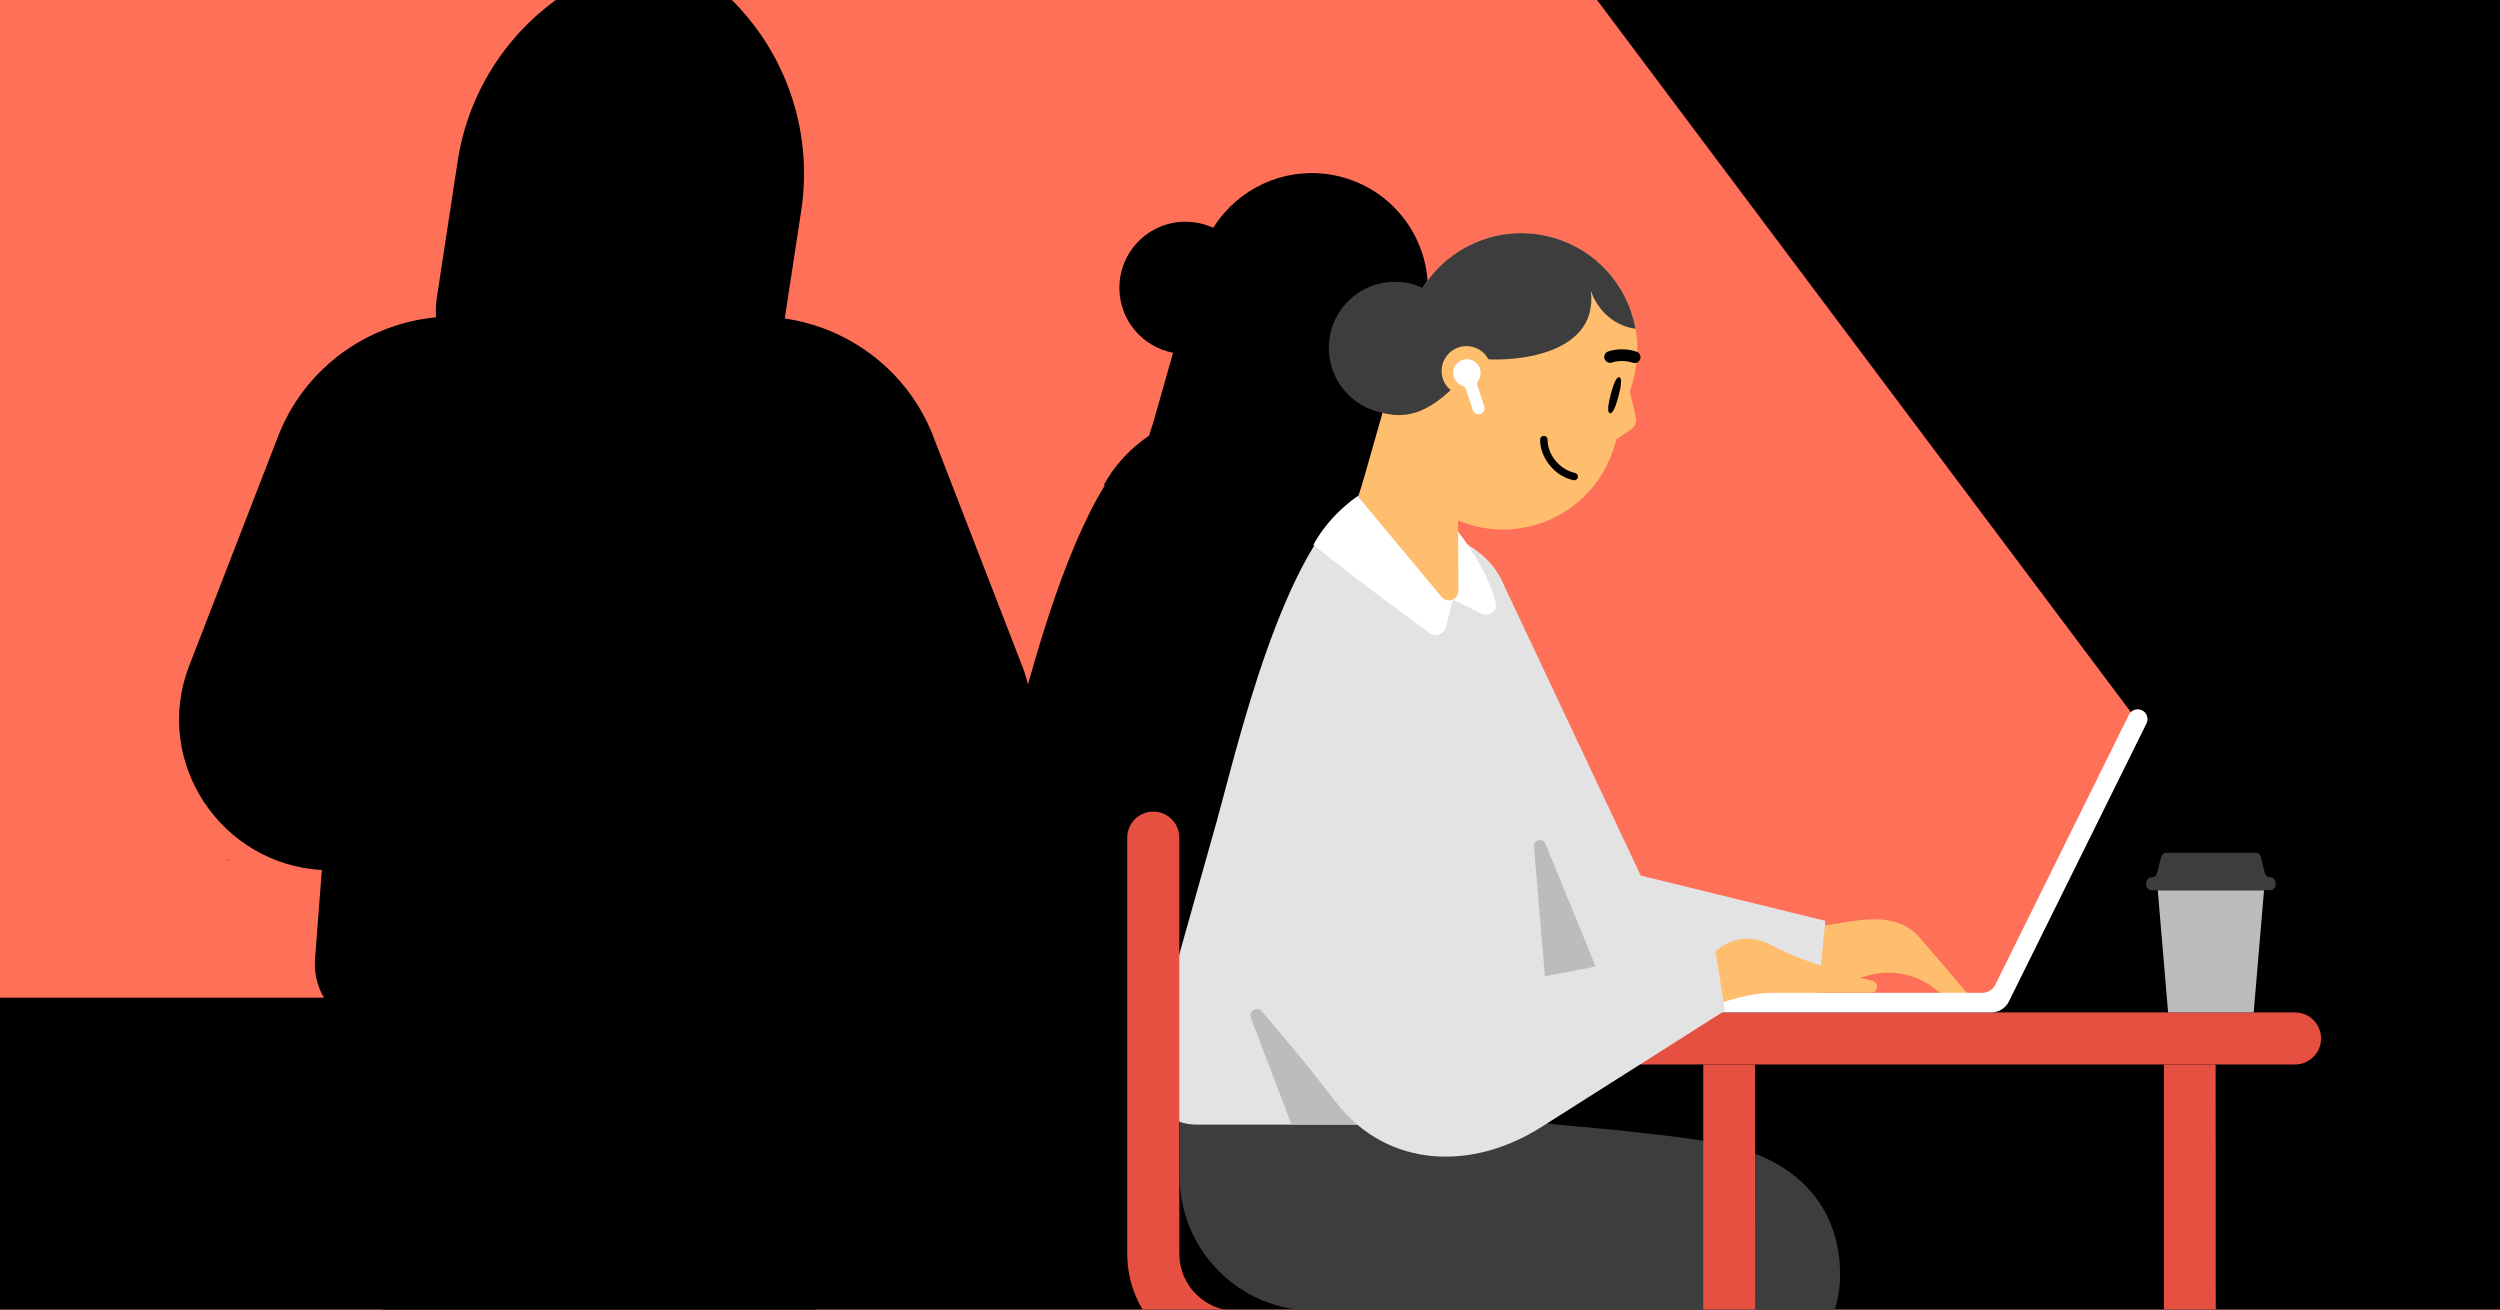 <svg fill="none" height="495" viewBox="0 0 945 495" width="945" xmlns="http://www.w3.org/2000/svg" xmlns:xlink="http://www.w3.org/1999/xlink"><rect x="0" y="0" width="945" height="495" fill="#333333" stroke="none"/><clipPath id="clip0_11682_28"><path d="M0 0H945V495H0Z"/></clipPath><g clip-path="url(#clip0_11682_28)"><path d="M0 0H945V495H0Z" fill="#ff7059"/><path d="M590.523-17.547 808.388 273.079 754.96 377.123H649.51-40.837L-40.837 509.287H959.698V-28.082L590.523-17.547Z" fill="#000000"/><path clip-rule="evenodd" d="M471.982 174.035 472.009 180.102C472.919 180.525 474.53 181.504 476.449 183.677L476.735 183.868C486.353 190.256 490.146 196.985 491.124 208.479L509.575 402.385H372.978C360.7 402.385 351.805 390.657 355.127 378.818L380.824 287.482C381.637 284.592 382.598 280.964 383.707 276.779 390.119 252.579 401.465 209.756 417.611 183.504L417.29 183.25C421.085 176.307 426.018 171.039 431.107 167.064 432.162 166.196 433.232 165.411 434.316 164.715L435.877 159.883 443.425 133.338C431.866 131.146 423.126 120.992 423.126 108.796 423.126 95 434.31 83.817 448.106 83.817 451.857 83.817 455.415 84.644 458.608 86.125 459.867 84.1 461.28 82.198 462.826 80.432 473.649 68.065 491.009 62.314 507.867 67.107 527.52 72.695 540.214 90.822 539.739 110.342 540.7 110.823 541.189 111.958 540.837 113.006 540.605 113.686 540.081 114.187 539.45 114.402 539.179 116.701 538.721 119.008 538.068 121.305L536.925 125.327 536.925 125.327 539.193 135.049C539.591 136.792 538.894 138.6 537.404 139.605L531.786 143.398 531.17 145.564C524.108 170.403 497.223 183.796 473.141 174.483L471.982 174.035Z" fill="#000000" fill-rule="evenodd"/><path d="M509.762 402.264 521.504 162.468 456.474 166.532 509.762 402.264Z" fill="#000000"/><path clip-rule="evenodd" d="M581.94 392.538C581.94 387.103 586.345 382.698 591.779 382.698L867.514 382.698C872.948 382.698 877.354 387.103 877.354 392.538 877.354 397.972 872.948 402.377 867.514 402.377L591.779 402.377C586.345 402.377 581.94 397.972 581.94 392.538Z" fill="#e55041" fill-rule="evenodd"/><path d="M731.503 373.873 739.603 380.384C740.744 381.301 742.375 381.322 743.536 380.425 744.891 379.365 745.166 377.44 744.147 376.044L725.573 354.32C718.797 346.699 709.331 346.872 700.12 348.166L678.172 351.712 678.386 376.543 706.264 368.718C715.027 366.272 724.421 368.178 731.503 373.873Z" fill="#ffbd6e"/><path d="M687.004 376.89 690.021 348.084 620.204 330.967 567.01 218.066 564.683 363.297 573.734 371.773C605.534 389.931 686.994 376.9 686.994 376.9L687.004 376.89Z" fill="#e3e3e3"/><path d="M596.839 381.628 584.439 374.556 579.833 320.003C579.599 317.415 583.206 316.559 584.184 318.964L612.897 389.168C607.415 387.099 602.046 384.593 596.849 381.638L596.839 381.628Z" fill="#bcbcbc"/><path d="M445.899 425.096V444.628C445.899 472.679 468.641 495.421 496.692 495.421H609.914L538.213 608.338 566.07 654.75 684.672 511.286C691.163 503.43 695.147 493.72 695.513 483.541 695.534 482.95 695.544 482.359 695.544 481.768 695.544 457.344 680.719 439.473 653.503 432.982 637.639 429.192 588.751 425.116 588.751 425.116L445.899 409.373V425.096Z" fill="#3d3d3d"/><path d="M524.132 185.467 555.902 206.579C565.52 212.967 569.313 219.696 570.291 231.19L580.853 425.096H452.145C439.867 425.096 430.972 413.368 434.294 401.529L459.991 310.193C467.021 285.209 485.138 204.969 513.892 187.168L524.162 185.457H524.132V185.467Z" fill="#e3e3e3"/><path d="M633.562 375.26V382.688H752.776C755.547 382.688 758.084 381.108 759.327 378.632L811.374 273.47C812.281 271.636 811.527 269.415 809.693 268.498 807.859 267.591 805.617 268.345 804.73 270.179L754.202 372.274C753.285 374.108 751.421 375.28 749.352 375.28H633.552L633.572 375.26H633.562Z" fill="#ffffff"/><path d="M473.489 382.056C472.743 382.72 472.476 383.783 472.822 384.725L488.174 425.051H512.891L476.9 382.163C475.981 381.22 474.475 381.18 473.489 382.056Z" fill="#bcbcbc"/><path d="M496.457 205.961C501.052 197.552 507.318 191.601 513.509 187.426 518.699 190.144 549.164 198.557 549.164 198.557 549.164 198.557 561.449 212.527 565.362 227.777 566.169 230.922 562.9 233.429 559.989 231.991L549.164 226.642 546.528 237.049C545.828 239.814 542.507 240.941 540.238 239.213 529.92 231.354 521.798 226.074 496.457 205.961Z" fill="#ffffff"/><path d="M513.373 187.768 515.768 180.349 551.095 184.762 551.268 223.346C551.285 226.711 547.065 228.24 544.928 225.654L513.382 187.764 513.373 187.768Z" fill="#ffbd6e"/><path d="M855.804 336.51 851.892 382.687H819.541L815.628 336.51H855.804Z" fill="#bcbcbc"/><path d="M811.29 333.687V334.461C811.29 335.602 812.217 336.499 813.358 336.499H858.13C859.25 336.499 860.167 335.602 860.167 334.461V333.687C860.167 332.546 859.24 331.649 858.13 331.649 857.182 331.649 856.357 330.997 856.132 330.09L854.574 323.895C854.36 322.968 853.524 322.336 852.576 322.336H818.891C817.964 322.336 817.138 322.968 816.924 323.895L815.365 330.09C815.121 330.987 814.316 331.649 813.368 331.649 812.227 331.649 811.3 332.546 811.3 333.687" fill="#3d3d3d"/><path d="M648.164 359.974C653.636 354.502 662.042 353.29 668.879 356.937 681.921 363.917 700.088 368.818 707.771 370.723 709.442 371.131 710.094 373.158 708.973 374.463 708.535 374.982 707.883 375.278 707.21 375.268H670.652C656.845 375.268 643.222 382.166 643.222 382.166 634.388 382.176 644.099 364.029 644.099 364.029L648.164 359.963V359.974Z" fill="#ffbd6e"/><path d="M582.665 426.003 652.028 382.014 647.998 356.747 571.09 371.511 537.302 268.111 472.672 375.2 505.512 417.322C524.882 441.562 556.468 442.642 582.655 426.003H582.675 582.665Z" fill="#e3e3e3"/><path d="M514.993 182.773 532.836 120.019C539.461 96.719 563.726 83.191 587.034 89.818 610.341 96.445 623.862 120.709 617.235 144.016L610.337 168.275C603.275 193.114 576.389 206.507 552.308 197.194" fill="#ffbd6e"/><path d="M616.092 148.038 618.359 157.76C618.758 159.503 618.06 161.311 616.571 162.316L610.943 166.116 611.093 156.285 616.084 148.036 616.1 148.04 616.092 148.038Z" fill="#ffbd6e"/><path d="M552.252 131.507C552.252 145.303 541.068 156.487 527.272 156.487 513.477 156.487 502.293 145.303 502.293 131.507 502.293 117.711 513.477 106.528 527.272 106.528 541.068 106.528 552.252 117.711 552.252 131.507Z" fill="#3d3d3d"/><path d="M534.38 115.518C542.673 95.015 565.271 83.631 587.033 89.819 603.463 94.49 615.029 107.925 618.104 123.612 618.147 123.839 618.189 124.065 618.229 124.29 605.38 122.417 601.557 110.64 601.349 109.962 604.466 136.275 566.963 136.803 559.696 135.522 558.519 136.758 557.329 138.061 556.115 139.389 547.245 149.095 537.157 160.134 522.608 156.02L532.843 120.022C533.275 118.502 533.789 116.999 534.38 115.518Z" fill="#3d3d3d"/><path d="M563.375 142.804C564.795 137.808 561.901 132.614 556.905 131.193 551.91 129.773 546.715 132.667 545.295 137.663 543.875 142.658 546.769 147.853 551.765 149.273 556.76 150.694 561.955 147.799 563.375 142.804Z" fill="#ffbd6e"/><path d="M611.79 149.79C610.797 153.545 609.634 156.49 608.537 156.204 607.44 155.917 607.88 152.782 608.865 149.025 609.857 145.27 611.021 142.325 612.117 142.611 613.214 142.898 612.775 146.033 611.79 149.79Z" fill="#000000"/><path d="M608.01 137.071C607.368 136.889 606.809 136.412 606.542 135.735 606.105 134.599 606.666 133.329 607.802 132.892 608.002 132.806 612.807 130.988 618.607 132.93 619.761 133.308 620.39 134.565 620.004 135.717 619.61 136.867 618.384 137.505 617.216 137.115 612.974 135.691 609.432 136.995 609.389 137.012 608.938 137.185 608.45 137.196 608.01 137.071Z" fill="#000000"/><path d="M595.355 178.757C596.151 178.984 596.591 179.702 596.445 180.421 596.298 181.174 595.546 181.67 594.796 181.516 594.45 181.442 594.097 181.359 593.757 181.262 587.207 179.399 582.123 172.763 582.158 166.145 582.164 165.771 582.313 165.421 582.581 165.154 582.85 164.888 583.199 164.745 583.584 164.745 583.711 164.74 583.829 164.765 583.96 164.802 584.571 164.976 584.988 165.538 584.984 166.171 584.949 171.586 589.136 177.023 594.542 178.56 594.813 178.637 595.091 178.716 595.373 178.754L595.368 178.77 595.355 178.757Z" fill="#000000"/><path d="M558.49 145.807C558.255 145.145 558.402 144.402 558.823 143.787 559.829 142.246 559.967 140.206 559.041 138.476 557.677 135.97 554.516 135.039 551.995 136.388 549.49 137.752 548.58 140.892 549.929 143.412 550.578 144.568 551.578 145.397 552.704 145.793 553.362 146.056 553.941 146.556 554.176 147.247L556.726 155.019C557.116 156.22 558.395 156.867 559.596 156.477 560.775 156.066 561.444 154.808 561.055 153.608L558.483 145.814" fill="#ffffff"/><g clip-rule="evenodd" fill-rule="evenodd"><path d="M663.38 402.384 663.513 679.881C663.513 685.316 659.107 689.721 653.673 689.721 648.239 689.721 643.833 685.316 643.833 679.881V402.384H663.38Z" fill="#e55041"/><path d="M837.508 402.385 837.641 679.882C837.641 685.317 833.235 689.722 827.801 689.722 822.367 689.722 817.962 685.317 817.962 679.882V402.385H837.508Z" fill="#e55041"/><path d="M445.776 316.625C445.776 311.191 441.37 306.785 435.936 306.785 430.502 306.785 426.096 311.191 426.096 316.625V473.893C426.096 496.717 444.599 515.219 467.423 515.219H597.342L609.839 495.54H467.423C455.467 495.54 445.776 485.848 445.776 473.893V316.625Z" fill="#e55041"/><path d="M165.114 112.592C164.832 114.339 164.719 116.086 164.733 117.833L164.719 117.79C164.726 118.514 164.756 119.234 164.809 119.951L164.719 119.96 164.692 119.963 164.691 119.96C151.969 121.186 139.867 125.793 129.667 133.147 129.624 133.175 129.596 133.204 129.54 133.232 128.807 133.767 128.089 134.302 127.384 134.852L127.396 134.864C117.795 142.4 110.038 152.455 105.293 164.495 105.208 164.706 105.124 164.917 105.039 165.143L71.691 251.211 71.691 251.212C71.592 251.479 71.494 251.747 71.381 251.986 57.669 288.163 83.647 326.751 121.654 328.862L120.34 346.004 119.072 362.529C118.097 375.304 126.801 386.353 138.265 387.476 144.364 529.492 161.898 722.472 165.227 756.603 165.522 759.787 168.199 762.182 171.397 762.182H281.276C284.46 762.182 287.123 759.787 287.418 756.603 290.755 722.466 308.316 529.491 314.418 387.476 325.884 386.356 334.59 375.305 333.616 362.529L331.044 328.981H332.953L332.939 328.967C372.712 328.967 400.594 289.194 386.491 252 386.425 251.84 386.359 251.668 386.293 251.495L386.293 251.495 386.293 251.494 386.293 251.494C386.26 251.408 386.227 251.323 386.195 251.239L352.847 165.157C352.804 165.051 352.762 164.942 352.72 164.833 352.678 164.723 352.635 164.614 352.593 164.509 343.015 140.231 321.233 123.985 296.648 120.383L302.874 79.567C304.063 71.785 304.241 63.983 303.469 56.332 302.48 46.47 299.91 36.855 295.886 27.862 295.308 26.566 294.688 25.269 294.04 23.987 293.406 22.705 292.73 21.437 292.011 20.183 290.603 17.662 289.081 15.224 287.419 12.843 286.587 11.66 285.742 10.49 284.854 9.335 283.981 8.194 283.065 7.053 282.121 5.94 281.191 4.841 280.219 3.742 279.219 2.671 278.218 1.586 277.204.544 276.147-.485 275.701-.92 275.249-1.349 274.794-1.775 274.174-2.354 273.546-2.926 272.914-3.493L272.907-3.5 267.074-8.699C258.635-16.194 246.631-18.138 236.29-13.7L228.034-10.164H228.02C198.631 2.432 177.822 29.299 173.004 60.914L172.971 61.13 165.114 112.592ZM279.754 771.608 280.726 762.197H172.017L172.961 771.608H279.754ZM310.355 805.041H142.332 142.304C142.304 794.061 155.504 785.046 164.557 778.864 169.282 775.638 172.877 773.183 172.877 771.622H279.754C279.754 773.182 283.348 775.632 288.073 778.852 297.135 785.029 310.355 794.039 310.355 805.041ZM85.907 324.74C85.907 324.98 85.907 325.093 86.555 325.205 86.132 324.839 85.907 324.684 85.907 324.74Z" fill="#000000"/></g><path d="M390.201 347.528C390.201 377.758 371.781 402.264 349.058 402.264 326.335 402.264 307.915 377.758 307.915 347.528 307.915 317.299 326.335 292.792 349.058 292.792 371.781 292.792 390.201 317.299 390.201 347.528Z" fill="#000000"/></g></svg>
